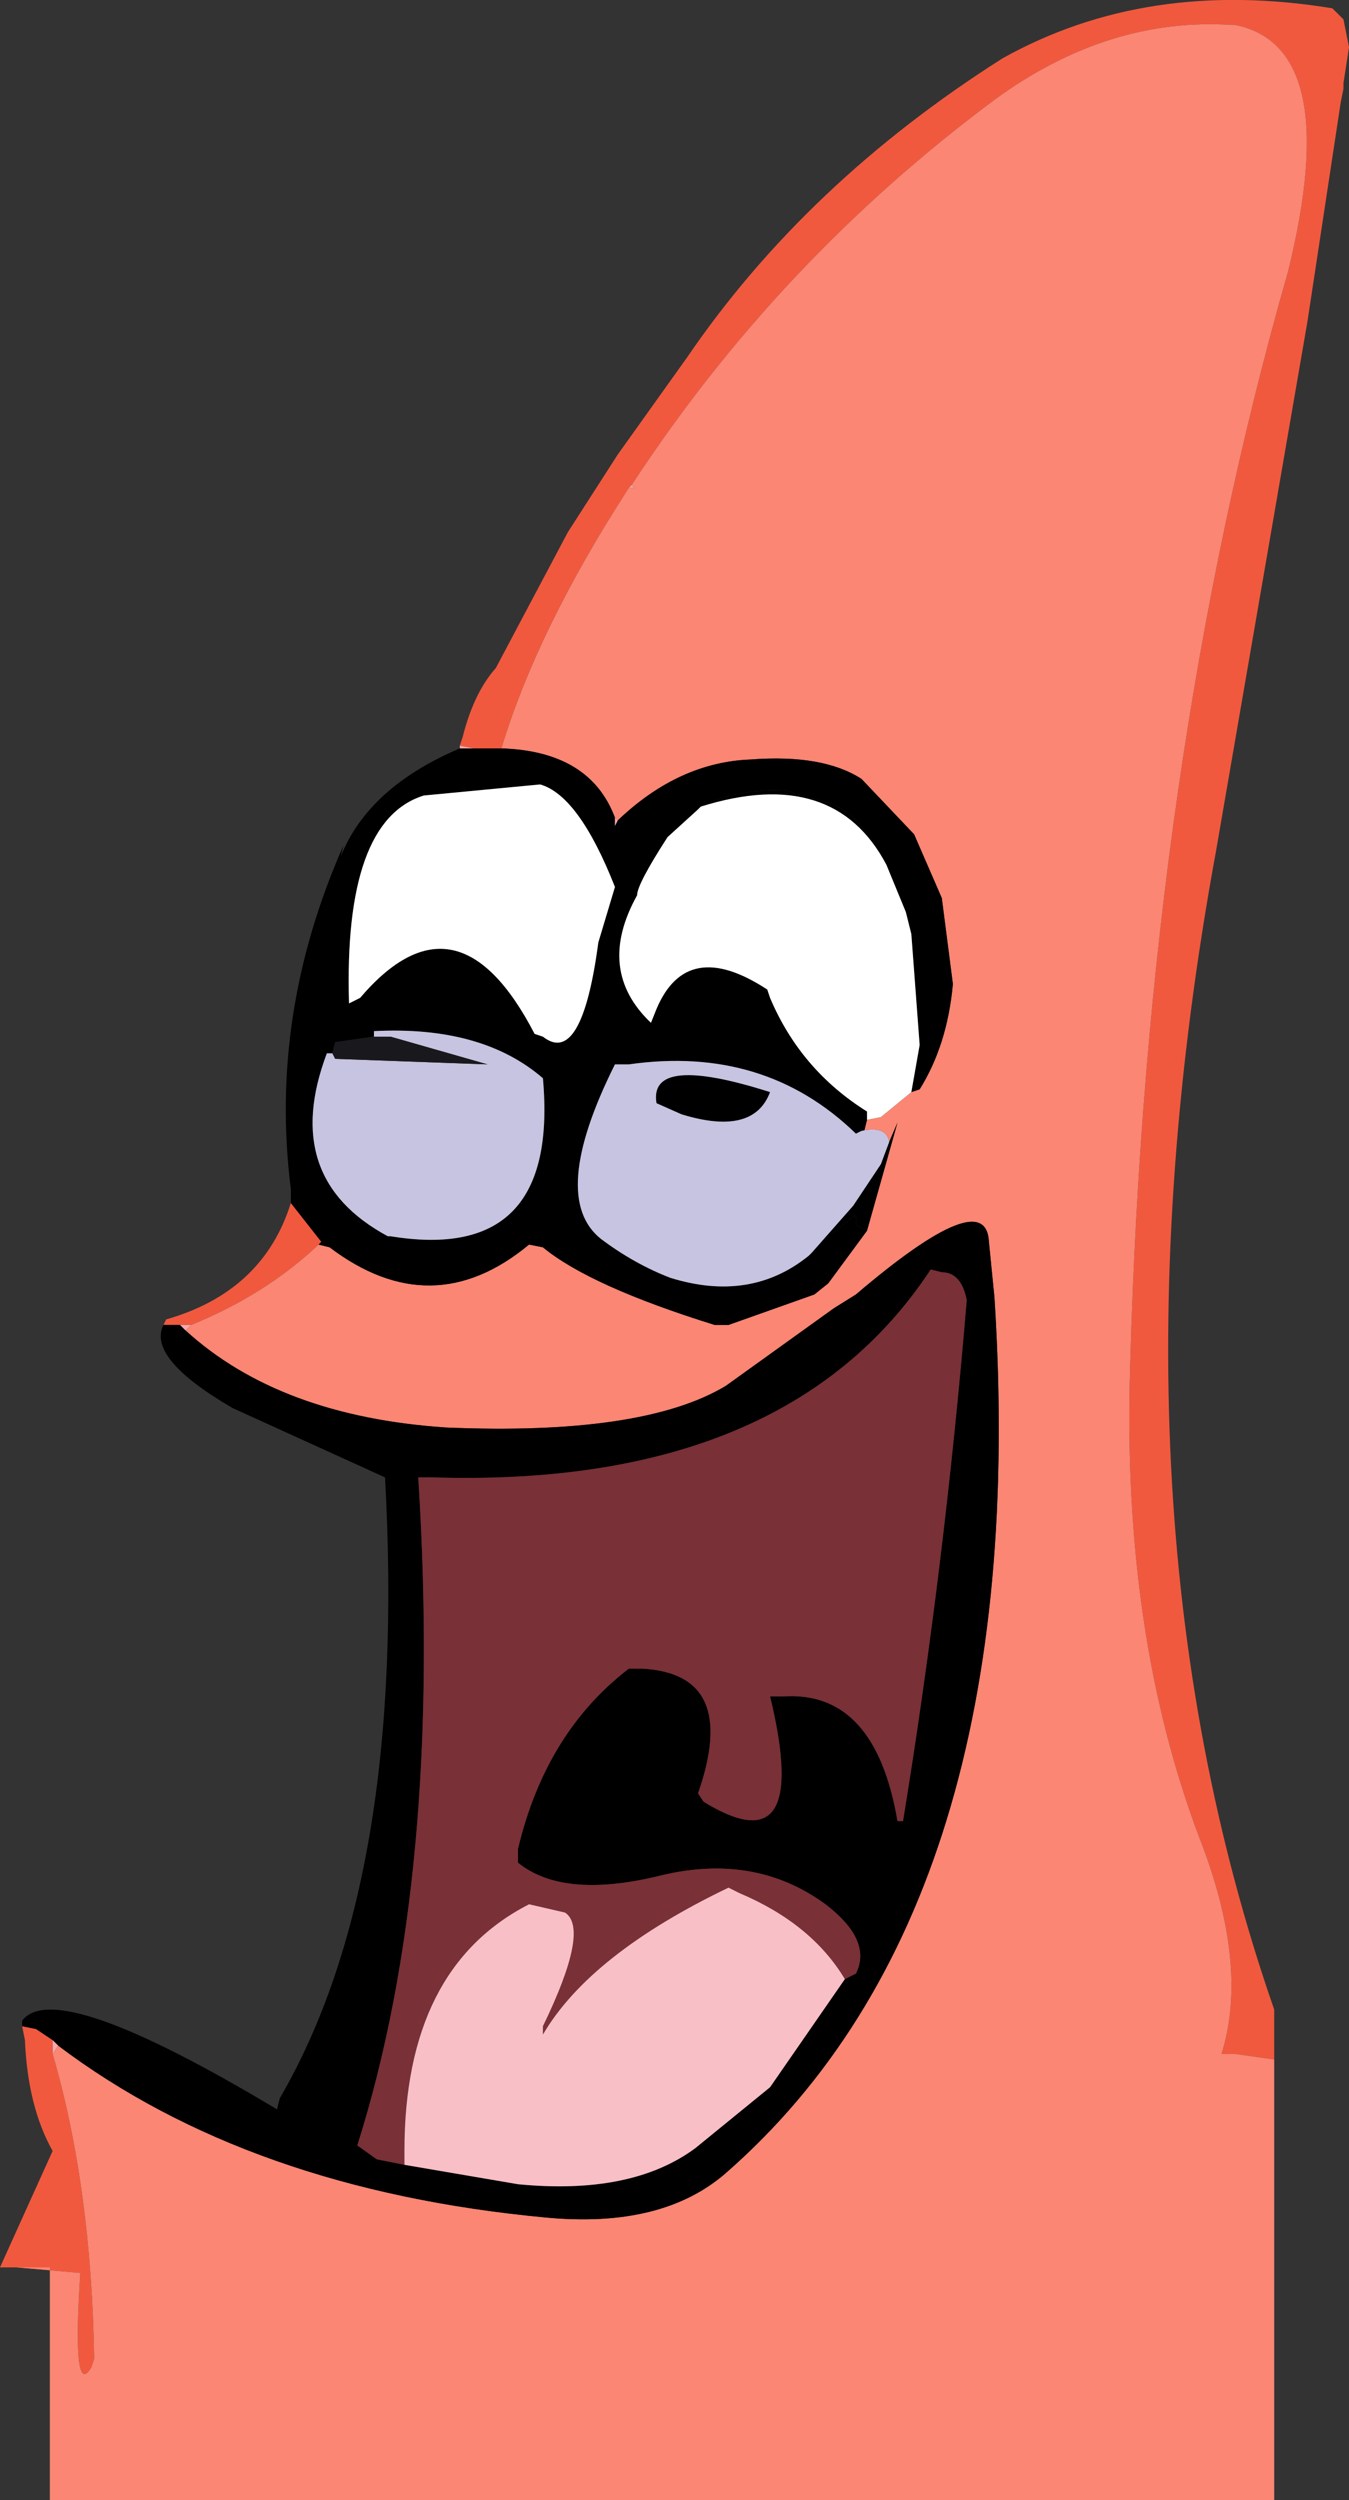 <?xml version="1.0" encoding="UTF-8" standalone="no"?>
<svg xmlns:xlink="http://www.w3.org/1999/xlink" height="45.1px" width="24.35px" xmlns="http://www.w3.org/2000/svg">
  <rect width="100%" height="100%" fill="#333333" stroke="none"/>
  <g transform="matrix(1.0, 0.0, 0.0, 1.0, 0.0, 0.0)">
    <path d="M8.3 13.45 L8.35 13.3 Q8.55 12.5 8.95 12.05 L10.25 9.6 11.15 8.2 12.4 6.45 Q14.55 3.3 18.1 1.05 20.7 -0.4 24.05 0.15 L24.25 0.35 24.35 0.85 24.25 1.5 24.25 1.6 24.2 1.85 23.6 5.8 21.95 15.35 Q19.8 27.05 23.0 36.25 L23.0 37.15 22.3 37.05 22.05 37.05 Q22.55 35.45 21.65 33.15 20.25 29.45 20.4 24.65 20.7 13.8 23.25 4.9 24.25 0.85 22.3 0.45 L22.25 0.45 Q20.0 0.3 17.95 1.8 14.05 4.7 11.4 8.75 L11.35 8.8 Q9.7 11.35 9.05 13.5 L8.95 13.5 8.55 13.5 8.3 13.45 M0.3 40.9 L0.0 40.9 0.95 38.8 Q0.5 38.0 0.45 36.8 L0.4 36.55 0.65 36.6 0.95 36.8 0.95 37.05 Q1.65 39.45 1.7 42.55 L1.65 42.7 Q1.3 43.3 1.45 41.0 L0.3 40.9 M2.95 23.9 L3.0 23.8 Q4.75 23.3 5.25 21.7 L5.8 22.4 5.75 22.45 Q4.8 23.35 3.45 23.9 L3.35 23.9 3.25 23.9 2.95 23.9" fill="#f1593e" fill-rule="evenodd" stroke="none"/>
    <path d="M9.05 13.5 Q9.7 11.35 11.35 8.8 L11.45 8.8 11.4 8.75 Q14.05 4.7 17.95 1.8 20.0 0.3 22.25 0.45 L22.3 0.45 Q24.25 0.85 23.25 4.9 20.7 13.8 20.4 24.65 20.25 29.45 21.65 33.15 22.55 35.45 22.05 37.05 L22.3 37.05 23.0 37.15 23.0 45.1 0.9 45.1 0.9 40.9 0.3 40.9 1.45 41.0 Q1.3 43.3 1.65 42.7 L1.7 42.55 Q1.65 39.45 0.95 37.05 L1.05 36.9 Q4.5 39.5 9.85 40.0 11.95 40.2 13.1 39.2 18.65 34.35 17.95 23.4 L17.85 22.4 Q17.8 21.35 15.45 23.35 L15.05 23.6 13.1 25.0 Q11.6 25.9 8.05 25.75 5.05 25.55 3.35 24.0 L3.45 23.9 Q4.8 23.35 5.75 22.45 L5.95 22.5 Q7.8 23.9 9.55 22.45 L9.8 22.5 Q10.65 23.2 12.9 23.9 L13.15 23.9 14.7 23.35 14.95 23.15 15.65 22.2 16.2 20.25 16.05 20.6 Q16.0 20.3 15.55 20.4 L15.6 20.4 15.65 20.2 15.9 20.15 16.45 19.7 16.6 19.65 Q17.1 18.85 17.2 17.75 L17.0 16.2 16.5 15.05 15.55 14.05 Q14.85 13.6 13.55 13.7 12.25 13.75 11.15 14.8 L11.1 14.75 Q10.65 13.55 9.05 13.5" fill="#fa8673" fill-rule="evenodd" stroke="none"/>
    <path d="M0.4 36.55 L0.4 36.45 Q1.0 35.65 5.0 38.05 L5.05 37.85 Q7.35 33.9 6.95 26.65 L4.2 25.4 Q2.65 24.5 2.95 23.9 L3.25 23.9 3.35 24.0 Q5.05 25.55 8.05 25.75 11.6 25.9 13.1 25.0 L15.05 23.6 15.45 23.35 Q17.8 21.35 17.85 22.4 L17.95 23.4 Q18.65 34.35 13.1 39.2 11.95 40.2 9.85 40.0 4.5 39.5 1.05 36.9 L0.95 36.8 0.65 36.6 0.4 36.55 M16.05 20.6 L16.2 20.25 15.65 22.2 15.45 22.1 15.45 21.95 15.4 21.95 15.2 22.1 15.1 22.2 15.0 22.25 14.65 22.6 14.55 22.7 14.6 22.65 14.65 22.6 15.4 21.75 15.9 21.0 16.05 20.6 M12.65 14.55 Q13.2 14.25 14.15 14.25 L15.0 14.5 Q15.55 14.7 16.0 15.6 15.05 13.8 12.65 14.55 M16.35 16.45 L16.45 16.75 16.45 16.85 16.35 16.45 M15.25 35.7 L15.45 35.6 Q15.75 35.0 14.9 34.35 13.6 33.4 11.85 33.85 10.15 34.25 9.35 33.6 L9.35 33.35 Q9.85 31.25 11.35 30.1 L11.6 30.1 Q13.35 30.2 12.6 32.35 L12.7 32.5 Q14.65 33.7 13.9 30.6 L14.15 30.6 Q15.8 30.5 16.2 32.85 L16.3 32.85 Q17.05 28.25 17.45 23.45 17.35 22.95 17.0 22.95 L16.8 22.9 Q14.2 26.85 7.8 26.65 L7.55 26.65 Q8.0 33.8 6.45 38.7 L6.8 38.95 7.3 39.05 9.35 39.4 Q11.4 39.6 12.55 38.75 L13.9 37.65 15.25 35.7" fill="#010000" fill-rule="evenodd" stroke="none"/>
    <path d="M8.55 13.5 L8.95 13.5 9.05 13.5 Q10.65 13.55 11.1 14.75 L11.1 14.9 11.15 14.8 Q12.25 13.75 13.55 13.7 14.85 13.6 15.55 14.05 L16.5 15.05 17.0 16.2 17.2 17.75 Q17.1 18.85 16.6 19.65 L16.45 19.7 16.6 18.85 16.45 16.85 16.45 16.75 16.35 16.45 16.0 15.6 Q15.55 14.7 15.0 14.5 L14.15 14.25 Q13.2 14.25 12.65 14.55 L12.6 14.6 12.05 15.1 Q11.5 15.95 11.5 16.15 10.75 17.5 11.75 18.45 L11.85 18.2 Q12.4 16.9 13.85 17.85 L13.9 18.0 Q14.45 19.3 15.65 20.05 L15.65 20.2 15.6 20.4 15.55 20.4 15.45 20.45 Q13.8 18.85 11.35 19.2 L11.1 19.2 Q9.9 21.6 10.85 22.35 11.45 22.8 12.1 23.05 13.55 23.5 14.6 22.65 L14.55 22.7 14.65 22.6 15.0 22.25 15.1 22.2 15.2 22.1 15.4 21.95 15.45 21.95 15.45 22.1 15.65 22.2 14.95 23.15 14.7 23.35 13.15 23.9 12.9 23.9 Q10.65 23.2 9.8 22.5 L9.55 22.45 Q7.8 23.9 5.95 22.5 L5.75 22.45 5.8 22.4 5.25 21.7 5.25 21.45 Q4.85 18.3 6.2 15.25 L6.15 15.45 Q6.65 14.2 8.3 13.5 L8.55 13.5 M7.65 14.35 Q6.2 14.8 6.3 18.1 L6.5 18.0 Q8.25 15.95 9.65 18.65 L9.8 18.7 Q10.5 19.25 10.8 17.0 L11.1 16.0 Q10.45 14.35 9.75 14.15 L7.65 14.35 M12.3 20.1 L11.85 19.9 Q11.7 19.0 13.9 19.7 13.6 20.5 12.3 20.1 M6.75 18.7 L6.05 18.8 6.0 19.0 5.9 19.0 Q5.05 21.25 7.0 22.3 L7.05 22.3 Q10.1 22.8 9.8 19.45 8.7 18.5 6.75 18.6 L6.75 18.7" fill="#000000" fill-rule="evenodd" stroke="none"/>
    <path d="M8.3 13.45 L8.55 13.5 8.3 13.5 8.3 13.45 M11.35 8.8 L11.4 8.75 11.45 8.8 11.35 8.8 M3.35 24.0 L3.25 23.9 3.35 23.9 3.45 23.9 3.35 24.0 M11.1 14.75 L11.15 14.8 11.1 14.9 11.1 14.75 M1.05 36.9 L0.95 37.05 0.95 36.8 1.05 36.9" fill="#f7a8ab" fill-rule="evenodd" stroke="none"/>
    <path d="M7.65 14.35 L9.75 14.15 Q10.45 14.35 11.1 16.0 L10.8 17.0 Q10.5 19.25 9.8 18.7 L9.65 18.65 Q8.25 15.95 6.5 18.0 L6.3 18.1 Q6.2 14.8 7.65 14.35 M16.45 19.7 L15.9 20.15 15.65 20.2 15.65 20.05 Q14.45 19.3 13.9 18.0 L13.85 17.85 Q12.4 16.9 11.85 18.2 L11.75 18.45 Q10.75 17.5 11.5 16.15 11.5 15.95 12.05 15.1 L12.6 14.6 12.65 14.55 Q15.05 13.8 16.0 15.6 L16.35 16.45 16.45 16.85 16.6 18.85 16.45 19.7" fill="#ffffff" fill-rule="evenodd" stroke="none"/>
    <path d="M15.55 20.4 Q16.0 20.3 16.05 20.6 L15.9 21.0 15.4 21.75 14.65 22.6 14.6 22.65 Q13.55 23.5 12.1 23.05 11.45 22.8 10.85 22.35 9.9 21.6 11.1 19.2 L11.35 19.2 Q13.8 18.85 15.45 20.45 L15.55 20.4 M12.3 20.1 Q13.6 20.5 13.9 19.7 11.7 19.0 11.85 19.9 L12.3 20.1 M6.0 19.0 L6.05 19.1 8.8 19.2 7.05 18.7 6.75 18.7 6.75 18.6 Q8.7 18.5 9.8 19.45 10.1 22.8 7.05 22.3 L7.0 22.3 Q5.05 21.25 5.9 19.0 L6.0 19.0" fill="#c7c4e1" fill-rule="evenodd" stroke="none"/>
    <path d="M7.3 39.05 L6.8 38.95 6.45 38.7 Q8.0 33.8 7.55 26.65 L7.8 26.65 Q14.2 26.85 16.8 22.9 L17.0 22.95 Q17.35 22.95 17.45 23.45 17.05 28.25 16.3 32.85 L16.2 32.85 Q15.8 30.5 14.15 30.6 L13.9 30.6 Q14.65 33.7 12.7 32.5 L12.6 32.35 Q13.35 30.2 11.6 30.1 L11.35 30.1 Q9.85 31.25 9.35 33.35 L9.35 33.6 Q10.15 34.25 11.85 33.85 13.6 33.4 14.9 34.35 15.75 35.0 15.45 35.6 L15.25 35.7 Q14.65 34.7 13.35 34.15 L13.15 34.05 Q10.65 35.25 9.8 36.7 L9.8 36.55 Q10.65 34.8 10.2 34.5 L9.55 34.35 Q7.3 35.5 7.3 38.8 L7.3 39.05" fill="#793036" fill-rule="evenodd" stroke="none"/>
    <path d="M6.75 18.7 L7.05 18.7 8.8 19.2 6.05 19.1 6.0 19.0 6.05 18.8 6.75 18.7" fill="#19191d" fill-rule="evenodd" stroke="none"/>
    <path d="M7.3 39.05 L7.3 38.8 Q7.3 35.5 9.55 34.35 L10.2 34.5 Q10.65 34.8 9.8 36.55 L9.8 36.7 Q10.65 35.25 13.15 34.05 L13.35 34.15 Q14.65 34.7 15.25 35.7 L13.9 37.65 12.55 38.75 Q11.4 39.6 9.35 39.4 L7.3 39.05" fill="#f9bfc6" fill-rule="evenodd" stroke="none"/>
  </g>
</svg>
